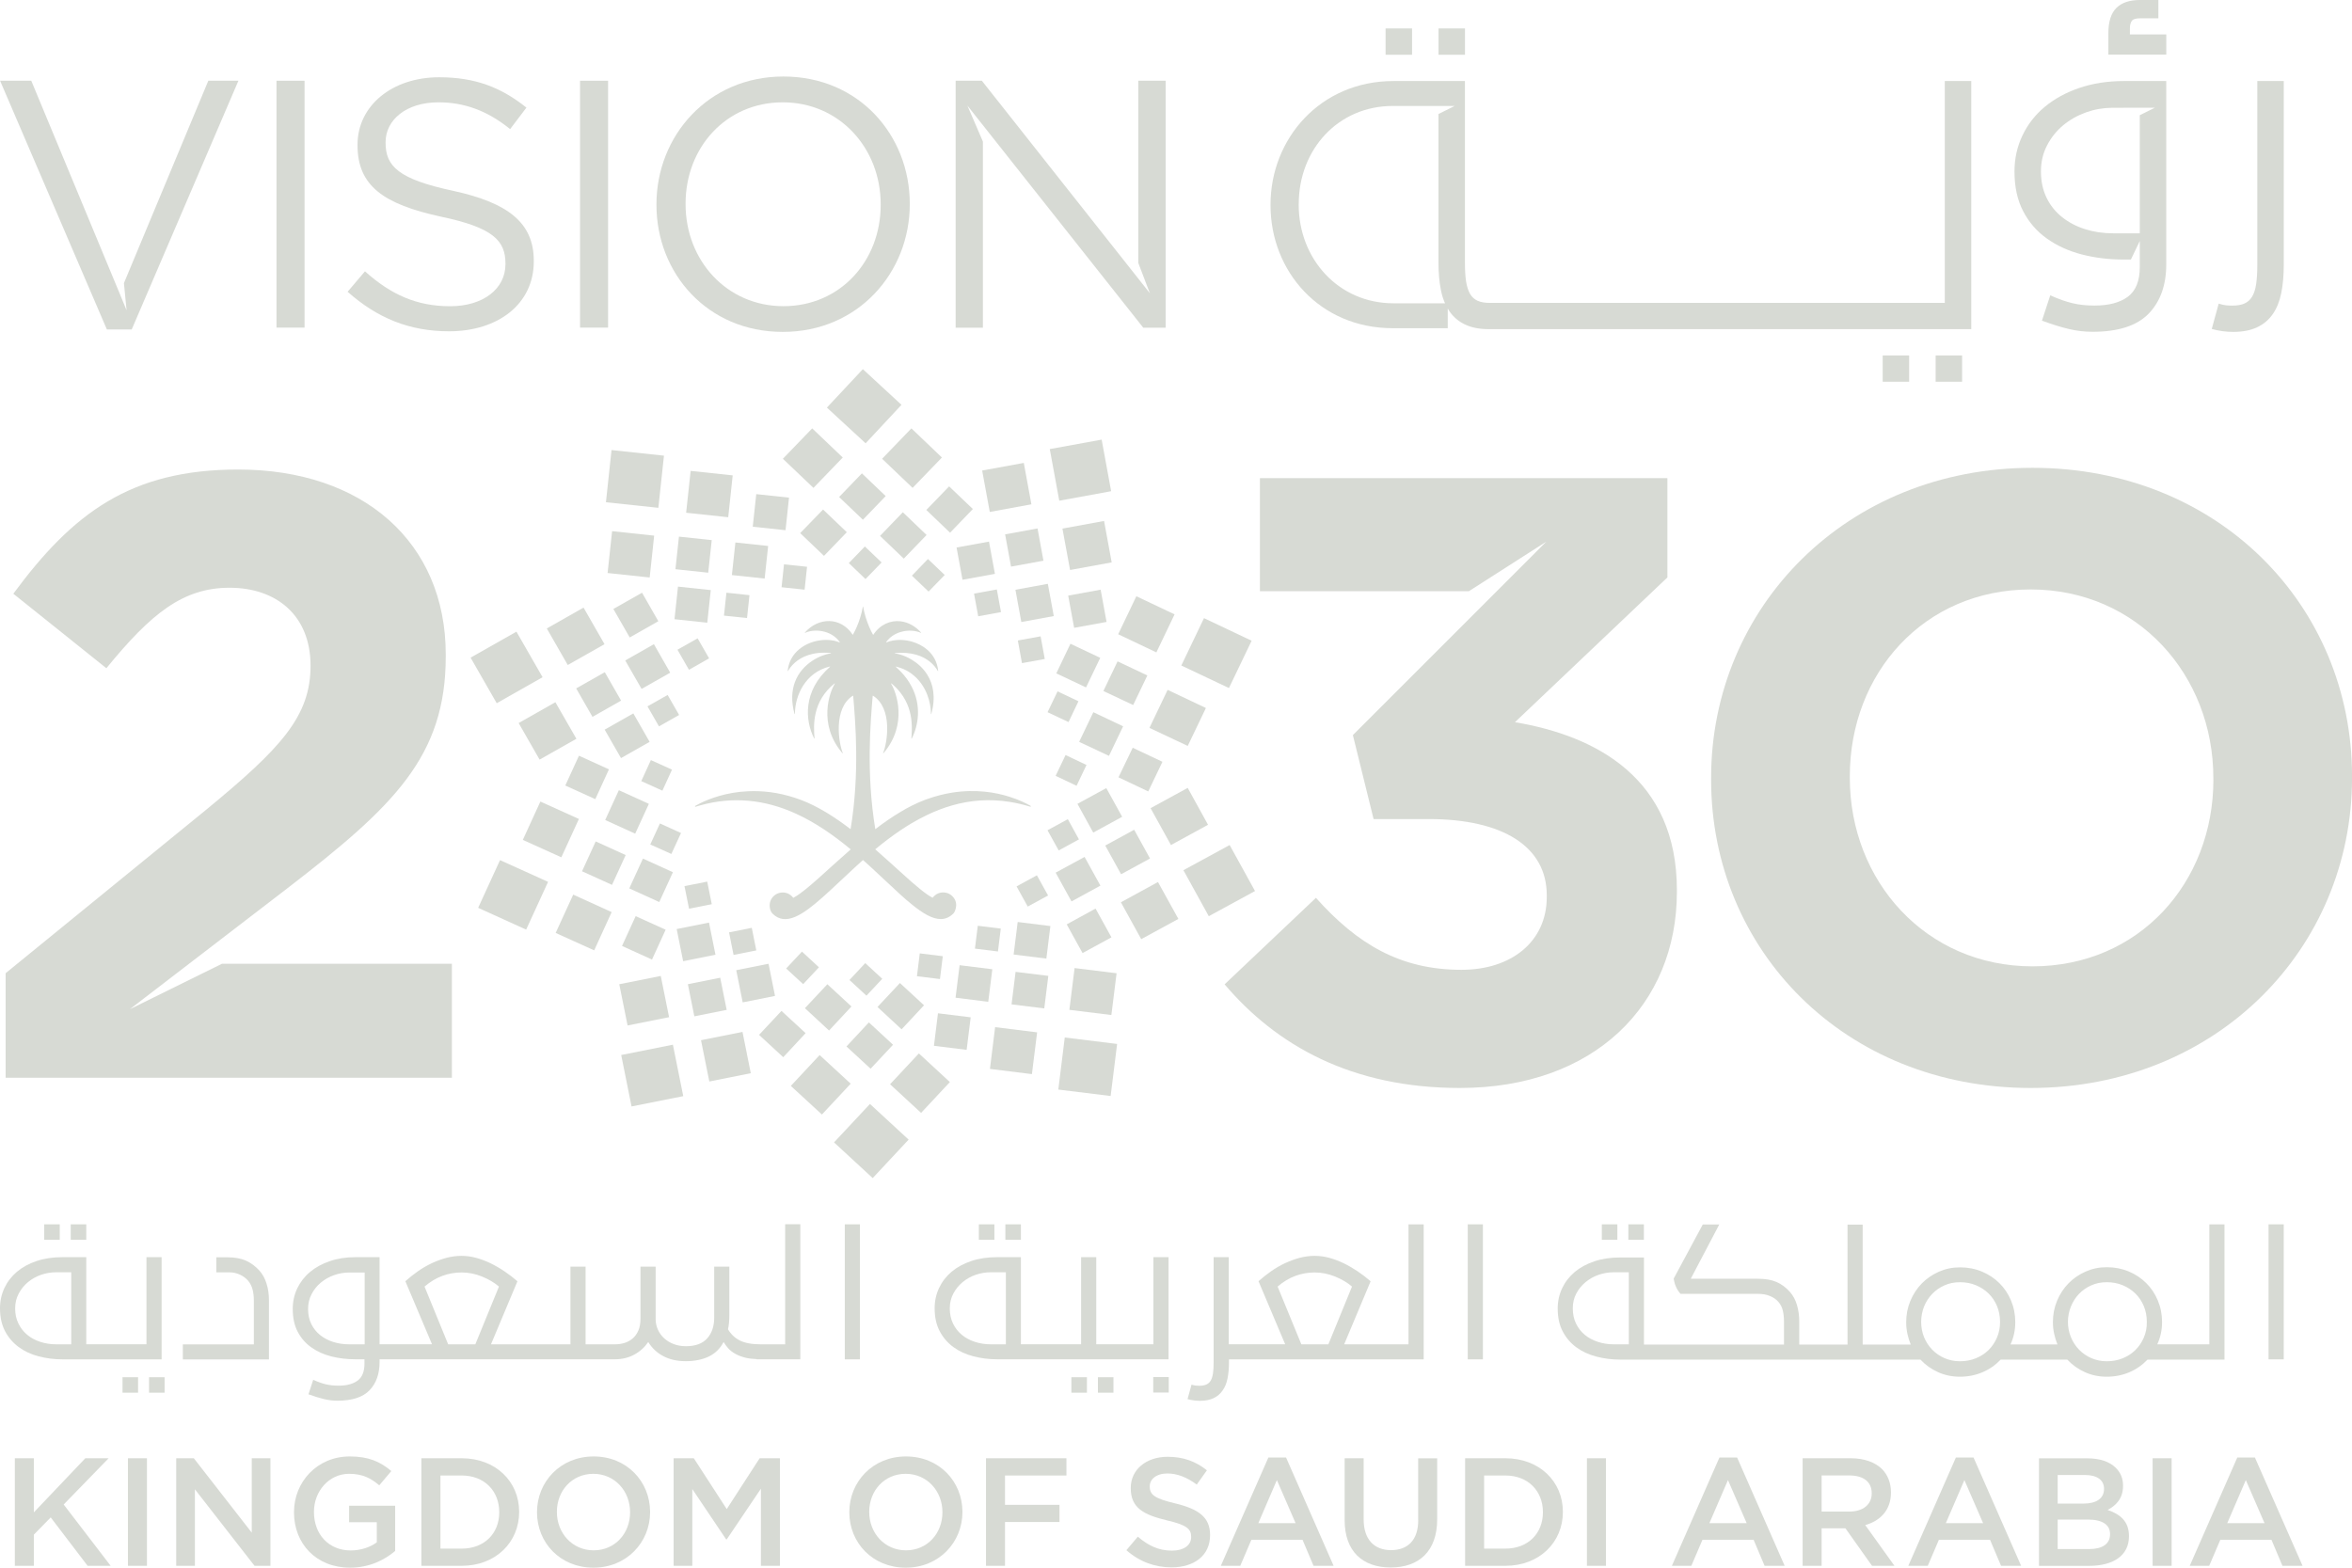 <svg width="84" height="56" viewBox="0 0 84 56" fill="none" xmlns="http://www.w3.org/2000/svg">
<g clip-path="url(#clip0_4529_12102)">
<path d="M50.43 1.016H49.485V1.956H50.43V1.016Z" fill="#D7DAD4"/>
<path d="M70.075 12.697H69.13V13.636H70.075V12.697Z" fill="#D7DAD4"/>
<path d="M80.613 11.69C80.845 11.58 81.032 11.423 81.175 11.213C81.317 11.007 81.416 10.755 81.475 10.463C81.533 10.168 81.563 9.838 81.563 9.472V2.895H80.618V9.472C80.618 9.737 80.604 9.962 80.577 10.146C80.55 10.33 80.502 10.479 80.435 10.593C80.367 10.706 80.277 10.789 80.164 10.84C80.049 10.892 79.903 10.917 79.722 10.917C79.636 10.917 79.56 10.912 79.499 10.906C79.436 10.899 79.35 10.879 79.239 10.847L78.991 11.751C79.251 11.823 79.508 11.856 79.758 11.856C80.094 11.856 80.381 11.8 80.613 11.69Z" fill="#D7DAD4"/>
<path d="M77.365 1.229H76.068V1.011C76.068 0.892 76.093 0.8 76.145 0.735C76.188 0.681 76.289 0.654 76.436 0.654H77.085V0H76.42C76.059 0 75.777 0.094 75.588 0.281C75.396 0.468 75.299 0.773 75.299 1.185V1.951H77.367V1.229H77.365Z" fill="#D7DAD4"/>
<path d="M68.184 12.697H67.239V13.636H68.184V12.697Z" fill="#D7DAD4"/>
<path d="M52.321 1.016H51.376V1.956H52.321V1.016Z" fill="#D7DAD4"/>
<path d="M73.108 8.525C73.466 8.779 73.882 8.968 74.353 9.09C74.824 9.211 75.325 9.272 75.853 9.272H76.103L76.421 8.609V9.541C76.421 10.034 76.279 10.386 75.997 10.598C75.713 10.809 75.316 10.915 74.804 10.915C74.513 10.915 74.251 10.888 74.019 10.831C73.787 10.777 73.521 10.683 73.223 10.55L72.927 11.454C73.288 11.587 73.611 11.688 73.891 11.753C74.17 11.82 74.452 11.852 74.734 11.852C75.654 11.852 76.324 11.634 76.742 11.2C77.159 10.764 77.366 10.18 77.366 9.445V2.895H75.855C75.273 2.895 74.741 2.978 74.26 3.142C73.78 3.306 73.37 3.531 73.027 3.817C72.684 4.102 72.418 4.444 72.231 4.839C72.041 5.235 71.946 5.664 71.946 6.125C71.946 6.68 72.05 7.157 72.26 7.552C72.465 7.945 72.749 8.271 73.108 8.525ZM73.108 5.197C73.252 4.916 73.446 4.675 73.685 4.475C73.924 4.275 74.2 4.122 74.506 4.012C74.804 3.906 75.113 3.853 75.433 3.85L76.96 3.848L76.421 4.115V8.334H75.465C75.111 8.334 74.779 8.285 74.468 8.186C74.157 8.089 73.884 7.945 73.647 7.757C73.41 7.568 73.225 7.339 73.092 7.064C72.959 6.79 72.891 6.478 72.891 6.125C72.891 5.788 72.961 5.478 73.108 5.197Z" fill="#D7DAD4"/>
<path d="M49.743 11.724H51.705V11.02C51.723 11.054 51.743 11.088 51.764 11.117C51.906 11.324 52.093 11.483 52.325 11.593C52.558 11.704 52.842 11.758 53.18 11.758H70.402V2.895H69.457V10.82H53.214C53.034 10.82 52.885 10.796 52.772 10.744C52.659 10.692 52.567 10.611 52.501 10.496C52.436 10.382 52.389 10.234 52.359 10.049C52.332 9.865 52.319 9.64 52.319 9.375V2.895H49.765C47.153 2.895 45.376 4.956 45.376 7.309V7.334C45.376 9.687 47.131 11.724 49.743 11.724ZM46.384 7.285C46.384 5.345 47.783 3.785 49.743 3.785H51.953L51.374 4.073V9.375C51.374 9.744 51.403 10.074 51.462 10.366C51.495 10.537 51.545 10.692 51.608 10.834H49.765C47.803 10.834 46.382 9.249 46.382 7.309V7.285H46.384Z" fill="#D7DAD4"/>
<path d="M40.653 9.391L41.066 10.474L35.066 2.884H34.13V11.706H35.104V5.057L34.549 3.771L40.831 11.706H41.63V2.884H40.653V9.391Z" fill="#D7DAD4"/>
<path d="M54.105 25.798L59.55 20.627V17.08H44.997V21.119H52.459L55.226 19.348L48.317 26.259L49.057 29.258H51.026C53.672 29.258 55.242 30.238 55.242 31.982V32.042C55.242 33.634 53.981 34.643 52.197 34.643C50.014 34.643 48.475 33.726 46.998 32.072L43.736 35.162C45.581 37.336 48.259 38.864 52.136 38.864C56.936 38.864 59.889 35.895 59.889 31.856V31.795C59.889 27.819 57.029 26.288 54.105 25.798Z" fill="#D7DAD4"/>
<path d="M27.981 2.733C25.284 2.733 23.445 4.862 23.445 7.296V7.321C23.445 9.753 25.256 11.856 27.956 11.856C30.656 11.856 32.492 9.728 32.492 7.296V7.271C32.49 4.837 30.679 2.733 27.981 2.733ZM31.453 7.321C31.453 9.323 30.009 10.937 27.981 10.937C25.953 10.937 24.485 9.299 24.485 7.296V7.271C24.485 5.268 25.931 3.655 27.956 3.655C29.982 3.655 31.453 5.293 31.453 7.296V7.321Z" fill="#D7DAD4"/>
<path d="M72.588 16.711C65.943 16.711 61.111 21.699 61.111 27.788V27.848C61.111 33.937 65.88 38.864 72.525 38.864C79.169 38.864 84.001 33.876 84.001 27.788V27.727C84.001 21.638 79.233 16.711 72.588 16.711ZM79.05 27.848C79.05 31.521 76.404 34.519 72.588 34.519C68.771 34.519 66.065 31.46 66.065 27.788V27.727C66.065 24.054 68.71 21.056 72.525 21.056C76.339 21.056 79.048 24.115 79.048 27.788V27.848H79.05Z" fill="#D7DAD4"/>
<path d="M21.717 2.884H20.716V11.703H21.717V2.884Z" fill="#D7DAD4"/>
<path d="M4.638 36.05L5.551 35.349L10.259 31.734C14.073 28.797 15.92 27.023 15.92 23.443V23.382C15.92 19.372 12.968 16.772 8.506 16.772C4.66 16.772 2.599 18.332 0.476 21.209L3.799 23.87C5.398 21.912 6.537 20.995 8.199 20.995C9.862 20.995 11.091 21.975 11.091 23.78C11.091 25.585 10.044 26.718 7.369 28.92L0.201 34.764V38.498H16.139V34.427H7.927L4.638 36.05Z" fill="#D7DAD4"/>
<path d="M4.704 11.769L8.515 2.884H7.44L4.426 10.114L4.521 11.085L4.273 10.483L1.663 4.199L1.117 2.884H0.003L3.817 11.769H4.704Z" fill="#D7DAD4"/>
<path d="M10.877 2.884H9.875V11.703H10.877V2.884Z" fill="#D7DAD4"/>
<path d="M16.177 6.815C14.226 6.399 13.771 5.934 13.771 5.102V5.077C13.771 4.284 14.506 3.655 15.659 3.655C16.57 3.655 17.395 3.945 18.219 4.612L18.801 3.844C17.901 3.124 16.976 2.76 15.683 2.76C13.998 2.76 12.769 3.781 12.769 5.167V5.192C12.769 6.642 13.707 7.296 15.746 7.739C17.61 8.13 18.052 8.595 18.052 9.415V9.44C18.052 10.31 17.267 10.939 16.076 10.939C14.885 10.939 13.96 10.524 13.035 9.692L12.415 10.422C13.48 11.369 14.632 11.834 16.038 11.834C17.799 11.834 19.064 10.852 19.064 9.339V9.314C19.064 7.963 18.153 7.244 16.177 6.815Z" fill="#D7DAD4"/>
<path d="M29.007 15.302L30.098 16.343L29.052 17.428L27.96 16.388L29.007 15.302Z" fill="#D7DAD4"/>
<path d="M31.504 16.388L32.593 17.428L33.64 16.343L32.55 15.302L31.504 16.388Z" fill="#D7DAD4"/>
<path d="M29.968 17.754L30.818 18.566L31.632 17.721L30.782 16.909L29.968 17.754Z" fill="#D7DAD4"/>
<path d="M33.083 18.217L33.931 19.029L34.745 18.183L33.897 17.374L33.083 18.217Z" fill="#D7DAD4"/>
<path d="M28.578 19.044L29.428 19.856L30.243 19.011L29.395 18.201L28.578 19.044Z" fill="#D7DAD4"/>
<path d="M31.43 19.143L32.278 19.955L33.092 19.11L32.244 18.298L31.43 19.143Z" fill="#D7DAD4"/>
<path d="M30.315 20.114L30.911 20.685L31.486 20.092L30.888 19.521L30.315 20.114Z" fill="#D7DAD4"/>
<path d="M32.568 20.564L33.164 21.132L33.739 20.539L33.141 19.968L32.568 20.564Z" fill="#D7DAD4"/>
<path d="M39.345 15.704L37.492 16.042L37.831 17.886L39.684 17.547L39.345 15.704Z" fill="#D7DAD4"/>
<path d="M36.564 16.536L35.077 16.808L35.349 18.287L36.836 18.015L36.564 16.536Z" fill="#D7DAD4"/>
<path d="M39.431 18.61L37.944 18.882L38.217 20.361L39.703 20.089L39.431 18.61Z" fill="#D7DAD4"/>
<path d="M37.055 18.877L35.897 19.088L36.108 20.24L37.266 20.029L37.055 18.877Z" fill="#D7DAD4"/>
<path d="M39.309 21.064L38.15 21.276L38.362 22.427L39.52 22.216L39.309 21.064Z" fill="#D7DAD4"/>
<path d="M35.321 19.347L34.163 19.558L34.375 20.71L35.533 20.499L35.321 19.347Z" fill="#D7DAD4"/>
<path d="M37.423 20.855L36.265 21.067L36.476 22.219L37.635 22.007L37.423 20.855Z" fill="#D7DAD4"/>
<path d="M35.601 21.056L34.787 21.205L34.936 22.014L35.75 21.865L35.601 21.056Z" fill="#D7DAD4"/>
<path d="M37.165 22.731L36.351 22.879L36.499 23.688L37.313 23.54L37.165 22.731Z" fill="#D7DAD4"/>
<path d="M43 22.081L42.19 23.773L43.891 24.578L44.701 22.888L43 22.081Z" fill="#D7DAD4"/>
<path d="M40.584 21.299L39.935 22.656L41.299 23.304L41.949 21.946L40.584 21.299Z" fill="#D7DAD4"/>
<path d="M41.701 24.643L41.052 26.001L42.419 26.646L43.068 25.291L41.701 24.643Z" fill="#D7DAD4"/>
<path d="M39.913 23.625L39.407 24.684L40.47 25.185L40.977 24.128L39.913 23.625Z" fill="#D7DAD4"/>
<path d="M40.454 26.711L39.946 27.767L41.009 28.271L41.516 27.212L40.454 26.711Z" fill="#D7DAD4"/>
<path d="M38.23 22.996L37.725 24.054L38.787 24.555L39.294 23.499L38.23 22.996Z" fill="#D7DAD4"/>
<path d="M39.048 25.441L38.541 26.5L39.606 27.001L40.111 25.945L39.048 25.441Z" fill="#D7DAD4"/>
<path d="M37.77 24.697L37.413 25.441L38.162 25.794L38.516 25.05L37.77 24.697Z" fill="#D7DAD4"/>
<path d="M38.056 26.971L37.701 27.714L38.449 28.069L38.803 27.326L38.056 26.971Z" fill="#D7DAD4"/>
<path d="M43.916 30.186L42.265 31.085L43.171 32.728L44.822 31.829L43.916 30.186Z" fill="#D7DAD4"/>
<path d="M42.418 28.145L41.092 28.869L41.82 30.186L43.144 29.462L42.418 28.145Z" fill="#D7DAD4"/>
<path d="M41.356 31.507L40.032 32.231L40.758 33.548L42.085 32.825L41.356 31.507Z" fill="#D7DAD4"/>
<path d="M40.506 29.64L39.473 30.204L40.039 31.229L41.072 30.667L40.506 29.64Z" fill="#D7DAD4"/>
<path d="M39.127 32.456L38.097 33.02L38.663 34.045L39.694 33.483L39.127 32.456Z" fill="#D7DAD4"/>
<path d="M39.511 28.152L38.48 28.714L39.044 29.741L40.077 29.177L39.511 28.152Z" fill="#D7DAD4"/>
<path d="M38.735 30.611L37.702 31.172L38.268 32.2L39.301 31.636L38.735 30.611Z" fill="#D7DAD4"/>
<path d="M38.137 29.262L37.411 29.658L37.81 30.379L38.534 29.984L38.137 29.262Z" fill="#D7DAD4"/>
<path d="M37.032 31.267L36.306 31.663L36.705 32.384L37.431 31.988L37.032 31.267Z" fill="#D7DAD4"/>
<path d="M38.027 37.061L37.797 38.921L39.666 39.151L39.897 37.291L38.027 37.061Z" fill="#D7DAD4"/>
<path d="M38.378 34.581L38.192 36.073L39.692 36.258L39.878 34.766L38.378 34.581Z" fill="#D7DAD4"/>
<path d="M35.54 36.691L35.355 38.183L36.854 38.369L37.04 36.877L35.54 36.691Z" fill="#D7DAD4"/>
<path d="M36.271 34.716L36.127 35.878L37.295 36.022L37.44 34.86L36.271 34.716Z" fill="#D7DAD4"/>
<path d="M33.499 36.196L33.355 37.358L34.523 37.502L34.667 36.34L33.499 36.196Z" fill="#D7DAD4"/>
<path d="M36.346 32.935L36.201 34.097L37.37 34.242L37.514 33.08L36.346 32.935Z" fill="#D7DAD4"/>
<path d="M34.272 34.478L34.127 35.64L35.295 35.785L35.44 34.623L34.272 34.478Z" fill="#D7DAD4"/>
<path d="M34.921 33.07L34.819 33.886L35.641 33.988L35.742 33.171L34.921 33.07Z" fill="#D7DAD4"/>
<path d="M32.849 34.056L32.748 34.872L33.57 34.973L33.671 34.157L32.849 34.056Z" fill="#D7DAD4"/>
<path d="M32.451 40.709L31.07 39.435L29.787 40.808L31.168 42.083L32.451 40.709Z" fill="#D7DAD4"/>
<path d="M32.196 14.461L30.816 13.187L29.532 14.56L30.915 15.835L32.196 14.461Z" fill="#D7DAD4"/>
<path d="M33.924 38.653L32.817 37.63L31.788 38.731L32.896 39.754L33.924 38.653Z" fill="#D7DAD4"/>
<path d="M30.382 38.711L29.273 37.688L28.244 38.79L29.354 39.812L30.382 38.711Z" fill="#D7DAD4"/>
<path d="M31.894 37.32L31.032 36.522L30.231 37.381L31.093 38.176L31.894 37.32Z" fill="#D7DAD4"/>
<path d="M28.772 36.906L27.91 36.111L27.109 36.967L27.973 37.765L28.772 36.906Z" fill="#D7DAD4"/>
<path d="M33.001 35.91L32.14 35.115L31.339 35.971L32.2 36.769L33.001 35.91Z" fill="#D7DAD4"/>
<path d="M30.409 35.953L29.548 35.158L28.747 36.014L29.609 36.812L30.409 35.953Z" fill="#D7DAD4"/>
<path d="M31.509 34.964L30.902 34.403L30.338 35.007L30.945 35.567L31.509 34.964Z" fill="#D7DAD4"/>
<path d="M29.248 34.553L28.641 33.993L28.077 34.596L28.684 35.155L29.248 34.553Z" fill="#D7DAD4"/>
<path d="M24.032 37.318L22.186 37.686L22.555 39.524L24.402 39.156L24.032 37.318Z" fill="#D7DAD4"/>
<path d="M26.518 36.862L25.036 37.158L25.333 38.633L26.814 38.337L26.518 36.862Z" fill="#D7DAD4"/>
<path d="M23.599 34.862L22.117 35.158L22.414 36.632L23.896 36.336L23.599 34.862Z" fill="#D7DAD4"/>
<path d="M25.722 34.926L24.567 35.157L24.798 36.305L25.953 36.074L25.722 34.926Z" fill="#D7DAD4"/>
<path d="M27.448 34.427L26.294 34.657L26.525 35.806L27.679 35.575L27.448 34.427Z" fill="#D7DAD4"/>
<path d="M25.322 32.957L24.167 33.187L24.398 34.336L25.552 34.105L25.322 32.957Z" fill="#D7DAD4"/>
<path d="M26.849 33.143L26.037 33.305L26.199 34.112L27.011 33.95L26.849 33.143Z" fill="#D7DAD4"/>
<path d="M25.258 31.492L24.446 31.654L24.609 32.461L25.42 32.299L25.258 31.492Z" fill="#D7DAD4"/>
<path d="M18.791 33.207L19.574 31.501L17.858 30.725L17.077 32.429L18.791 33.207Z" fill="#D7DAD4"/>
<path d="M21.221 33.948L21.845 32.582L20.472 31.957L19.845 33.326L21.221 33.948Z" fill="#D7DAD4"/>
<path d="M20.048 30.624L20.675 29.255L19.299 28.633L18.672 30.002L20.048 30.624Z" fill="#D7DAD4"/>
<path d="M21.275 30.057L20.787 31.123L21.858 31.609L22.346 30.544L21.275 30.057Z" fill="#D7DAD4"/>
<path d="M23.286 34.277L23.773 33.211L22.702 32.726L22.215 33.791L23.286 34.277Z" fill="#D7DAD4"/>
<path d="M20.677 26.995L20.189 28.06L21.261 28.547L21.748 27.482L20.677 26.995Z" fill="#D7DAD4"/>
<path d="M22.962 30.67L22.474 31.735L23.545 32.222L24.033 31.157L22.962 30.67Z" fill="#D7DAD4"/>
<path d="M22.102 28.227L21.614 29.292L22.685 29.78L23.174 28.715L22.102 28.227Z" fill="#D7DAD4"/>
<path d="M23.977 30.505L24.322 29.757L23.569 29.415L23.224 30.166L23.977 30.505Z" fill="#D7DAD4"/>
<path d="M23.657 28.244L24 27.493L23.246 27.151L22.903 27.902L23.657 28.244Z" fill="#D7DAD4"/>
<path d="M17.74 25.12L19.378 24.191L18.444 22.564L16.807 23.492L17.74 25.12Z" fill="#D7DAD4"/>
<path d="M19.271 27.134L20.586 26.39L19.835 25.084L18.523 25.828L19.271 27.134Z" fill="#D7DAD4"/>
<path d="M20.277 23.755L21.59 23.011L20.841 21.705L19.528 22.449L20.277 23.755Z" fill="#D7DAD4"/>
<path d="M21.16 25.607L22.182 25.027L21.6 24.012L20.578 24.591L21.16 25.607Z" fill="#D7DAD4"/>
<path d="M22.49 22.771L23.512 22.191L22.93 21.173L21.906 21.753L22.49 22.771Z" fill="#D7DAD4"/>
<path d="M22.179 27.08L23.201 26.5L22.619 25.484L21.595 26.064L22.179 27.08Z" fill="#D7DAD4"/>
<path d="M22.914 24.609L23.936 24.029L23.354 23.011L22.33 23.593L22.914 24.609Z" fill="#D7DAD4"/>
<path d="M23.535 25.947L24.254 25.54L23.844 24.825L23.124 25.232L23.535 25.947Z" fill="#D7DAD4"/>
<path d="M24.606 23.926L25.325 23.517L24.915 22.802L24.195 23.209L24.606 23.926Z" fill="#D7DAD4"/>
<path d="M21.84 16.077L21.641 17.941L23.513 18.14L23.713 16.277L21.84 16.077Z" fill="#D7DAD4"/>
<path d="M21.861 18.974L21.7 20.469L23.203 20.629L23.363 19.134L21.861 18.974Z" fill="#D7DAD4"/>
<path d="M24.666 16.821L24.505 18.316L26.008 18.476L26.168 16.981L24.666 16.821Z" fill="#D7DAD4"/>
<path d="M24.248 19.169L24.123 20.333L25.294 20.458L25.419 19.294L24.248 19.169Z" fill="#D7DAD4"/>
<path d="M27.009 17.651L26.884 18.815L28.055 18.94L28.179 17.776L27.009 17.651Z" fill="#D7DAD4"/>
<path d="M24.214 20.955L24.089 22.119L25.26 22.244L25.385 21.079L24.214 20.955Z" fill="#D7DAD4"/>
<path d="M26.264 19.378L26.139 20.542L27.309 20.667L27.434 19.503L26.264 19.378Z" fill="#D7DAD4"/>
<path d="M25.944 21.172L25.856 21.991L26.68 22.078L26.767 21.26L25.944 21.172Z" fill="#D7DAD4"/>
<path d="M28 20.159L27.913 20.977L28.736 21.064L28.823 20.246L28 20.159Z" fill="#D7DAD4"/>
<path d="M36.807 28.786C36.667 28.707 36.412 28.574 36.06 28.464C35.553 28.302 34.845 28.181 34.005 28.314C33.724 28.358 33.426 28.433 33.117 28.543C33.087 28.554 33.058 28.563 33.029 28.574C32.871 28.633 32.715 28.705 32.557 28.783C32.422 28.851 32.289 28.925 32.156 29.006C31.851 29.188 31.551 29.395 31.261 29.619C30.929 27.621 31.091 25.767 31.168 24.857C31.168 24.852 31.175 24.85 31.179 24.852C31.89 25.297 31.691 26.54 31.54 26.898C31.538 26.904 31.547 26.909 31.554 26.904C32.438 25.864 32.007 24.713 31.824 24.423C31.82 24.416 31.829 24.409 31.836 24.414C31.964 24.517 32.068 24.627 32.156 24.74C32.429 25.088 32.53 25.464 32.557 25.796C32.571 25.971 32.566 26.133 32.557 26.273C32.555 26.311 32.553 26.345 32.548 26.378C32.548 26.383 32.553 26.385 32.557 26.383C32.56 26.383 32.562 26.383 32.562 26.383C32.801 25.915 32.916 25.21 32.557 24.524C32.46 24.337 32.33 24.153 32.156 23.976C32.106 23.924 32.052 23.875 31.996 23.823C31.991 23.818 31.996 23.809 32.003 23.811C32.057 23.825 32.106 23.841 32.156 23.857C32.307 23.908 32.44 23.98 32.557 24.068C32.826 24.266 33.008 24.535 33.117 24.819C33.207 25.052 33.248 25.293 33.248 25.506C33.248 25.515 33.259 25.515 33.261 25.506C33.428 24.897 33.327 24.436 33.117 24.102C32.968 23.861 32.763 23.686 32.557 23.562C32.418 23.479 32.278 23.42 32.156 23.384C32.084 23.362 32.021 23.349 31.964 23.342C31.955 23.342 31.957 23.328 31.966 23.328C32.032 23.322 32.095 23.319 32.156 23.317C32.305 23.317 32.438 23.328 32.557 23.349C32.794 23.393 32.979 23.474 33.117 23.569C33.342 23.719 33.455 23.897 33.493 23.969C33.496 23.976 33.507 23.969 33.507 23.964C33.475 23.643 33.327 23.391 33.119 23.211C32.959 23.072 32.763 22.975 32.56 22.917C32.427 22.881 32.291 22.861 32.158 22.858C31.978 22.858 31.804 22.886 31.657 22.948C31.651 22.948 31.646 22.944 31.648 22.937C31.779 22.751 31.964 22.638 32.158 22.578C32.294 22.537 32.431 22.521 32.56 22.53C32.684 22.537 32.797 22.564 32.889 22.607C32.896 22.607 32.9 22.602 32.896 22.596C32.794 22.481 32.679 22.391 32.56 22.324C32.431 22.252 32.296 22.209 32.158 22.193C31.799 22.153 31.434 22.306 31.191 22.672C31.188 22.677 31.181 22.677 31.179 22.672C31.132 22.589 31.087 22.497 31.046 22.4C30.949 22.175 30.87 21.924 30.827 21.672C30.825 21.663 30.816 21.663 30.816 21.672C30.773 21.924 30.692 22.177 30.595 22.402C30.552 22.499 30.509 22.589 30.462 22.67C30.46 22.674 30.453 22.674 30.451 22.67C30.027 22.029 29.23 22.043 28.745 22.596C28.741 22.6 28.745 22.609 28.752 22.607C29.075 22.454 29.686 22.499 29.993 22.937C29.997 22.944 29.991 22.951 29.984 22.948C29.512 22.751 28.782 22.879 28.391 23.342C28.252 23.506 28.157 23.715 28.132 23.964C28.132 23.971 28.141 23.976 28.145 23.969C28.175 23.913 28.252 23.791 28.391 23.668C28.619 23.468 29.016 23.265 29.672 23.326C29.682 23.326 29.682 23.34 29.675 23.34C29.339 23.38 28.646 23.679 28.391 24.362C28.279 24.663 28.249 25.041 28.376 25.504C28.378 25.511 28.389 25.511 28.389 25.504C28.389 25.493 28.389 25.484 28.391 25.473C28.398 24.852 28.755 24.021 29.636 23.809C29.643 23.809 29.648 23.816 29.643 23.82C28.657 24.684 28.755 25.749 29.077 26.378C29.082 26.385 29.091 26.383 29.091 26.378C29.048 25.902 29.014 25.055 29.803 24.414C29.81 24.409 29.819 24.414 29.815 24.423C29.632 24.715 29.201 25.864 30.085 26.904C30.09 26.911 30.101 26.904 30.099 26.898C29.95 26.542 29.752 25.297 30.46 24.852C30.464 24.852 30.471 24.852 30.471 24.857C30.548 25.767 30.71 27.621 30.378 29.619C29.808 29.183 29.206 28.801 28.61 28.576C28.536 28.55 28.463 28.525 28.394 28.5C27.778 28.298 27.214 28.242 26.722 28.264C25.933 28.298 25.328 28.534 24.997 28.698C24.929 28.732 24.873 28.763 24.83 28.788C24.812 28.799 24.825 28.824 24.843 28.817C24.895 28.801 24.945 28.786 24.997 28.772C25.604 28.601 26.179 28.556 26.722 28.604C27.316 28.655 27.873 28.817 28.394 29.051C29.124 29.379 29.785 29.846 30.383 30.341C29.54 31.074 28.827 31.786 28.394 32.036C28.371 32.047 28.351 32.06 28.331 32.072C28.227 31.93 28.046 31.849 27.85 31.892C27.679 31.93 27.539 32.067 27.5 32.236C27.467 32.386 27.505 32.55 27.591 32.636C27.821 32.865 28.087 32.881 28.394 32.753C28.978 32.508 29.704 31.739 30.595 30.925C30.669 30.858 30.744 30.788 30.821 30.721C30.897 30.788 30.972 30.856 31.046 30.923C31.45 31.292 31.82 31.651 32.158 31.957C32.298 32.083 32.431 32.2 32.56 32.303C32.758 32.465 32.945 32.598 33.119 32.69C33.46 32.87 33.755 32.892 34.008 32.669C34.021 32.658 34.035 32.647 34.048 32.633C34.107 32.575 34.175 32.384 34.139 32.233C34.118 32.146 34.071 32.067 34.005 32.006C33.947 31.95 33.87 31.907 33.789 31.89C33.593 31.847 33.412 31.928 33.309 32.069C33.25 32.04 33.187 32 33.117 31.953C32.957 31.842 32.769 31.687 32.557 31.503C32.431 31.393 32.298 31.271 32.156 31.143C31.881 30.894 31.578 30.62 31.258 30.339C31.542 30.103 31.842 29.873 32.156 29.662C32.287 29.575 32.42 29.489 32.557 29.408C32.74 29.3 32.925 29.201 33.117 29.109C33.403 28.972 33.699 28.858 34.005 28.77C34.642 28.588 35.325 28.527 36.06 28.644C36.299 28.682 36.543 28.738 36.793 28.815C36.811 28.826 36.825 28.801 36.807 28.79" fill="#D7DAD4"/>
<path d="M4.931 49.196H4.376V49.749H4.931V49.196Z" fill="#D7DAD4"/>
<path d="M41.734 48.558V44.908H41.193V48.019H39.152V44.908H38.611V48.019H36.461V44.908H35.611C35.272 44.908 34.966 44.953 34.69 45.045C34.415 45.137 34.181 45.265 33.987 45.427C33.793 45.591 33.644 45.785 33.538 46.009C33.432 46.234 33.38 46.475 33.38 46.735C33.38 47.054 33.441 47.326 33.563 47.556C33.684 47.785 33.847 47.971 34.05 48.12C34.253 48.268 34.49 48.378 34.76 48.448C35.031 48.52 35.315 48.556 35.613 48.556H41.734V48.558ZM34.817 47.933C34.639 47.875 34.483 47.792 34.35 47.681C34.217 47.571 34.113 47.437 34.036 47.279C33.96 47.12 33.921 46.94 33.921 46.737C33.921 46.535 33.964 46.369 34.047 46.209C34.131 46.05 34.242 45.915 34.379 45.8C34.517 45.686 34.672 45.598 34.848 45.537C35.024 45.477 35.205 45.447 35.39 45.447H35.924V48.021H35.39C35.187 48.021 34.995 47.992 34.817 47.933Z" fill="#D7DAD4"/>
<path d="M30.712 43.735H30.171V48.558H30.712V43.735Z" fill="#D7DAD4"/>
<path d="M36.461 43.735H35.906V44.288H36.461V43.735Z" fill="#D7DAD4"/>
<path d="M41.741 49.19H41.187V49.743H41.741V49.19Z" fill="#D7DAD4"/>
<path d="M5.878 49.196H5.323V49.749H5.878V49.196Z" fill="#D7DAD4"/>
<path d="M28.055 48.021H27.171C26.855 48.021 26.607 47.976 26.427 47.886C26.246 47.796 26.104 47.661 26 47.484C26.032 47.344 26.048 47.176 26.048 46.98V45.245H25.507V47.066C25.507 47.376 25.423 47.623 25.256 47.81C25.089 47.996 24.837 48.088 24.498 48.088C24.34 48.088 24.196 48.064 24.065 48.014C23.934 47.965 23.822 47.897 23.727 47.812C23.632 47.727 23.558 47.628 23.504 47.513C23.45 47.398 23.42 47.277 23.416 47.147V45.245H22.874V47.106C22.874 47.273 22.849 47.412 22.8 47.526C22.75 47.641 22.683 47.736 22.597 47.81C22.511 47.884 22.414 47.938 22.306 47.971C22.198 48.005 22.083 48.021 21.961 48.021H20.914V45.245H20.373V48.021H17.535L18.48 45.769C18.336 45.643 18.183 45.526 18.02 45.416C17.858 45.306 17.691 45.209 17.52 45.126C17.348 45.043 17.174 44.978 16.998 44.93C16.823 44.883 16.649 44.861 16.477 44.861C16.306 44.861 16.126 44.886 15.95 44.93C15.774 44.978 15.6 45.041 15.426 45.121C15.253 45.202 15.086 45.299 14.926 45.411C14.765 45.524 14.617 45.641 14.477 45.767L15.429 48.019H13.556V44.908H12.693C12.359 44.908 12.054 44.955 11.779 45.05C11.504 45.144 11.269 45.272 11.073 45.436C10.877 45.6 10.726 45.796 10.617 46.02C10.509 46.248 10.455 46.492 10.455 46.758C10.455 47.077 10.514 47.349 10.633 47.574C10.753 47.801 10.915 47.987 11.12 48.131C11.326 48.277 11.563 48.385 11.833 48.453C12.104 48.522 12.39 48.556 12.693 48.556H13.017V48.711C13.017 48.994 12.936 49.194 12.774 49.316C12.611 49.437 12.384 49.498 12.09 49.498C11.924 49.498 11.775 49.482 11.642 49.45C11.508 49.419 11.357 49.365 11.186 49.289L11.017 49.806C11.224 49.882 11.407 49.938 11.567 49.976C11.727 50.015 11.887 50.035 12.05 50.035C12.578 50.035 12.959 49.911 13.198 49.662C13.437 49.412 13.556 49.077 13.556 48.657V48.556H21.956C22.218 48.556 22.45 48.5 22.655 48.387C22.861 48.275 23.025 48.124 23.152 47.938C23.283 48.154 23.461 48.322 23.686 48.441C23.912 48.563 24.18 48.623 24.491 48.623C24.803 48.623 25.091 48.567 25.319 48.455C25.547 48.342 25.721 48.172 25.843 47.938C25.888 48.014 25.942 48.088 26.007 48.163C26.073 48.237 26.156 48.302 26.26 48.36C26.364 48.419 26.49 48.466 26.634 48.502C26.745 48.529 26.878 48.542 27.022 48.549V48.556H28.583V43.732H28.042V48.021H28.055ZM13.024 48.021H12.476C12.273 48.021 12.084 47.994 11.905 47.938C11.727 47.882 11.572 47.801 11.436 47.693C11.301 47.585 11.195 47.452 11.118 47.297C11.041 47.14 11.003 46.96 11.003 46.76C11.003 46.56 11.044 46.391 11.127 46.23C11.211 46.068 11.321 45.931 11.459 45.816C11.596 45.701 11.752 45.614 11.928 45.551C12.104 45.488 12.287 45.456 12.476 45.456H13.024V48.021ZM16.006 48.021L15.162 45.958C15.37 45.782 15.582 45.654 15.801 45.575C16.02 45.495 16.247 45.454 16.486 45.454C16.726 45.454 16.971 45.501 17.21 45.598C17.45 45.695 17.653 45.814 17.82 45.958L16.976 48.021H16.006Z" fill="#D7DAD4"/>
<path d="M3.081 43.735H2.526V44.288H3.081V43.735Z" fill="#D7DAD4"/>
<path d="M57.763 43.735H57.208V44.288H57.763V43.735Z" fill="#D7DAD4"/>
<path d="M52.961 43.735H52.42V48.558H52.961V43.735Z" fill="#D7DAD4"/>
<path d="M35.514 43.735H34.959V44.288H35.514V43.735Z" fill="#D7DAD4"/>
<path d="M9.605 46.443C9.605 46.232 9.578 46.036 9.519 45.852C9.463 45.668 9.377 45.513 9.26 45.382C9.115 45.225 8.955 45.108 8.777 45.029C8.599 44.951 8.382 44.913 8.125 44.913H7.726V45.45H8.199C8.33 45.45 8.454 45.479 8.572 45.533C8.689 45.589 8.786 45.661 8.863 45.751C8.939 45.845 8.991 45.949 9.02 46.061C9.05 46.173 9.066 46.308 9.066 46.463V48.023H6.53V48.56H9.605V46.443Z" fill="#D7DAD4"/>
<path d="M81.562 43.735H81.02V48.558H81.562V43.735Z" fill="#D7DAD4"/>
<path d="M58.71 43.735H58.155V44.288H58.71V43.735Z" fill="#D7DAD4"/>
<path d="M79.446 43.735H78.905V48.021H77.046C77.159 47.774 77.216 47.511 77.216 47.227C77.216 46.944 77.164 46.69 77.064 46.452C76.963 46.212 76.825 46.005 76.649 45.832C76.473 45.656 76.266 45.519 76.025 45.418C75.783 45.317 75.524 45.267 75.244 45.267C74.964 45.267 74.721 45.319 74.486 45.423C74.252 45.526 74.049 45.665 73.875 45.843C73.701 46.02 73.566 46.227 73.467 46.465C73.367 46.704 73.318 46.958 73.318 47.232C73.318 47.376 73.334 47.513 73.363 47.645C73.392 47.778 73.431 47.904 73.48 48.025H71.804C71.917 47.778 71.974 47.515 71.974 47.232C71.974 46.949 71.922 46.695 71.822 46.456C71.721 46.216 71.583 46.009 71.407 45.836C71.231 45.661 71.024 45.524 70.783 45.423C70.541 45.322 70.282 45.272 70.002 45.272C69.722 45.272 69.481 45.324 69.246 45.427C69.012 45.531 68.809 45.67 68.635 45.847C68.462 46.025 68.326 46.232 68.227 46.47C68.128 46.708 68.078 46.962 68.078 47.236C68.078 47.38 68.094 47.517 68.123 47.65C68.153 47.783 68.191 47.908 68.24 48.03H66.524V43.744H65.983V48.03H64.259V47.207C64.259 47 64.232 46.805 64.178 46.618C64.124 46.432 64.038 46.275 63.921 46.144C63.781 45.987 63.623 45.87 63.447 45.794C63.272 45.717 63.048 45.679 62.778 45.679H60.384L61.402 43.741H60.813L59.775 45.672C59.793 45.789 59.82 45.89 59.861 45.975C59.899 46.061 59.951 46.142 60.019 46.218H62.775C62.947 46.218 63.093 46.243 63.217 46.297C63.341 46.349 63.441 46.418 63.517 46.508C63.594 46.598 63.646 46.702 63.673 46.818C63.7 46.935 63.714 47.066 63.714 47.207V48.03H58.713V44.919H57.86C57.522 44.919 57.215 44.964 56.942 45.056C56.667 45.148 56.433 45.276 56.239 45.438C56.045 45.602 55.896 45.796 55.79 46.02C55.684 46.245 55.632 46.486 55.632 46.746C55.632 47.066 55.693 47.338 55.815 47.567C55.936 47.796 56.099 47.983 56.302 48.131C56.505 48.279 56.742 48.389 57.012 48.459C57.283 48.531 57.567 48.567 57.863 48.567H68.588C68.764 48.756 68.971 48.904 69.213 49.014C69.454 49.124 69.716 49.178 70 49.178C70.284 49.178 70.557 49.124 70.807 49.017C71.058 48.909 71.272 48.758 71.453 48.567H73.832C74.008 48.756 74.216 48.904 74.457 49.014C74.698 49.124 74.96 49.178 75.244 49.178C75.528 49.178 75.801 49.124 76.052 49.017C76.302 48.909 76.516 48.758 76.697 48.567H79.446V43.735ZM58.172 48.021H57.637C57.434 48.021 57.245 47.992 57.066 47.933C56.888 47.875 56.733 47.792 56.599 47.681C56.466 47.571 56.363 47.437 56.286 47.279C56.209 47.12 56.171 46.94 56.171 46.737C56.171 46.535 56.212 46.369 56.295 46.209C56.378 46.05 56.489 45.915 56.627 45.8C56.764 45.686 56.92 45.598 57.096 45.537C57.272 45.477 57.452 45.447 57.637 45.447H58.172V48.021ZM71.319 47.783C71.245 47.956 71.143 48.104 71.015 48.23C70.886 48.356 70.735 48.452 70.561 48.522C70.388 48.592 70.201 48.626 69.998 48.626C69.795 48.626 69.616 48.587 69.447 48.515C69.278 48.441 69.132 48.34 69.007 48.212C68.883 48.084 68.786 47.935 68.716 47.765C68.647 47.594 68.613 47.412 68.613 47.221C68.613 47.03 68.649 46.845 68.716 46.672C68.786 46.499 68.883 46.351 69.005 46.223C69.127 46.095 69.271 45.993 69.441 45.917C69.61 45.841 69.795 45.802 69.998 45.802C70.201 45.802 70.395 45.838 70.568 45.91C70.742 45.982 70.893 46.081 71.022 46.207C71.15 46.333 71.249 46.481 71.322 46.654C71.394 46.827 71.43 47.016 71.43 47.223C71.432 47.423 71.394 47.61 71.319 47.783ZM76.564 47.783C76.489 47.956 76.388 48.104 76.259 48.23C76.13 48.356 75.979 48.452 75.806 48.522C75.632 48.592 75.445 48.626 75.242 48.626C75.039 48.626 74.861 48.587 74.692 48.515C74.522 48.441 74.376 48.34 74.252 48.212C74.128 48.084 74.031 47.935 73.961 47.765C73.891 47.594 73.855 47.412 73.855 47.221C73.855 47.03 73.891 46.845 73.961 46.672C74.031 46.499 74.125 46.351 74.247 46.223C74.369 46.095 74.513 45.993 74.683 45.917C74.852 45.841 75.037 45.802 75.24 45.802C75.443 45.802 75.637 45.838 75.81 45.91C75.984 45.982 76.135 46.081 76.264 46.207C76.392 46.333 76.491 46.481 76.564 46.654C76.636 46.827 76.672 47.016 76.672 47.223C76.676 47.423 76.638 47.61 76.564 47.783Z" fill="#D7DAD4"/>
<path d="M1.38 48.45C1.651 48.522 1.935 48.558 2.231 48.558H5.772V44.908H5.231V48.019H3.081V44.908H2.229C1.89 44.908 1.586 44.953 1.31 45.045C1.035 45.137 0.801 45.265 0.607 45.427C0.413 45.591 0.264 45.785 0.158 46.009C0.052 46.234 0 46.475 0 46.735C0 47.054 0.061 47.326 0.183 47.556C0.305 47.785 0.467 47.971 0.67 48.12C0.873 48.27 1.11 48.381 1.38 48.45ZM0.541 46.737C0.541 46.544 0.584 46.369 0.668 46.209C0.751 46.05 0.862 45.915 0.999 45.8C1.137 45.686 1.292 45.598 1.468 45.537C1.644 45.477 1.825 45.447 2.01 45.447H2.544V48.021H2.01C1.807 48.021 1.617 47.992 1.439 47.933C1.261 47.875 1.105 47.792 0.972 47.681C0.839 47.571 0.735 47.437 0.659 47.279C0.58 47.12 0.541 46.94 0.541 46.737Z" fill="#D7DAD4"/>
<path d="M39.766 49.196H39.211V49.749H39.766V49.196Z" fill="#D7DAD4"/>
<path d="M38.819 49.196H38.264V49.749H38.819V49.196Z" fill="#D7DAD4"/>
<path d="M43.84 49.241C43.874 49.073 43.892 48.884 43.892 48.673V48.558H50.846V43.735H50.304V48.021H48.006L48.951 45.769C48.807 45.643 48.653 45.526 48.491 45.416C48.328 45.306 48.162 45.209 47.99 45.126C47.819 45.043 47.645 44.978 47.469 44.93C47.293 44.883 47.12 44.861 46.948 44.861C46.777 44.861 46.596 44.885 46.42 44.93C46.244 44.978 46.071 45.041 45.897 45.121C45.723 45.202 45.556 45.299 45.396 45.411C45.236 45.524 45.087 45.641 44.947 45.767L45.899 48.019H43.885V44.908H43.344V48.673C43.344 48.825 43.337 48.954 43.321 49.059C43.305 49.165 43.278 49.25 43.24 49.316C43.202 49.381 43.15 49.428 43.084 49.457C43.019 49.486 42.935 49.502 42.832 49.502C42.782 49.502 42.739 49.5 42.703 49.495C42.667 49.491 42.617 49.48 42.554 49.462L42.412 49.979C42.561 50.019 42.708 50.039 42.852 50.039C43.046 50.039 43.208 50.008 43.341 49.945C43.474 49.882 43.581 49.792 43.662 49.673C43.75 49.554 43.806 49.41 43.84 49.241ZM45.629 45.958C45.836 45.782 46.048 45.654 46.267 45.575C46.486 45.495 46.714 45.454 46.953 45.454C47.192 45.454 47.438 45.501 47.677 45.598C47.916 45.695 48.119 45.814 48.286 45.958L47.442 48.021H46.477L45.629 45.958Z" fill="#D7DAD4"/>
<path d="M2.134 43.735H1.579V44.288H2.134V43.735Z" fill="#D7DAD4"/>
<path d="M3.88 52.091H3.047L1.209 54.024V52.091H0.53V55.933H1.209V54.82L1.811 54.204L3.129 55.933H3.952L2.274 53.743L3.88 52.091Z" fill="#D7DAD4"/>
<path d="M5.248 52.091H4.569V55.933H5.248V52.091Z" fill="#D7DAD4"/>
<path d="M8.991 54.748L6.922 52.091H6.293V55.933H6.961V53.2L9.09 55.933H9.658V52.091H8.991V54.748Z" fill="#D7DAD4"/>
<path d="M12.469 54.375H13.457V55.094C13.22 55.27 12.889 55.384 12.525 55.384C11.736 55.384 11.213 54.802 11.213 54.013V54.002C11.213 53.267 11.752 52.647 12.465 52.647C12.956 52.647 13.247 52.806 13.545 53.058L13.976 52.548C13.579 52.213 13.164 52.026 12.492 52.026C11.328 52.026 10.5 52.937 10.5 54.013V54.024C10.5 55.144 11.294 56 12.503 56C13.186 56 13.735 55.726 14.113 55.402V53.788H12.469V54.375Z" fill="#D7DAD4"/>
<path d="M16.488 52.091H15.049V55.933H16.488C17.701 55.933 18.541 55.094 18.541 54.011V54C18.541 52.921 17.701 52.091 16.488 52.091ZM17.83 54.024C17.83 54.775 17.3 55.319 16.49 55.319H15.73V52.707H16.49C17.302 52.707 17.83 53.263 17.83 54.013V54.024Z" fill="#D7DAD4"/>
<path d="M21.202 52.026C20.015 52.026 19.179 52.932 19.179 54.013V54.024C19.179 55.105 20.006 56 21.193 56C22.379 56 23.218 55.094 23.218 54.013V54.002C23.214 52.921 22.386 52.026 21.202 52.026ZM22.503 54.024C22.503 54.771 21.969 55.38 21.202 55.38C20.435 55.38 19.889 54.759 19.889 54.013V54.002C19.889 53.256 20.424 52.647 21.191 52.647C21.958 52.647 22.503 53.267 22.503 54.013V54.024Z" fill="#D7DAD4"/>
<path d="M25.955 53.907L24.779 52.091H24.058V55.933H24.725V53.191L25.934 54.989H25.955L27.175 53.179V55.933H27.854V52.091H27.13L25.955 53.907Z" fill="#D7DAD4"/>
<path d="M32.356 52.026C31.17 52.026 30.333 52.932 30.333 54.013V54.024C30.333 55.105 31.161 56 32.347 56C33.534 56 34.373 55.094 34.373 54.013V54.002C34.37 52.921 33.543 52.026 32.356 52.026ZM33.658 54.024C33.658 54.771 33.123 55.38 32.356 55.38C31.589 55.38 31.044 54.759 31.044 54.013V54.002C31.044 53.256 31.578 52.647 32.345 52.647C33.112 52.647 33.658 53.267 33.658 54.013V54.024Z" fill="#D7DAD4"/>
<path d="M35.214 55.933H35.893V54.368H37.839V53.755H35.893V52.707H38.087V52.091H35.214V55.933Z" fill="#D7DAD4"/>
<path d="M41.979 53.705C41.239 53.53 41.063 53.397 41.063 53.103V53.092C41.063 52.84 41.295 52.635 41.692 52.635C42.047 52.635 42.394 52.773 42.741 53.031L43.104 52.521C42.712 52.208 42.265 52.038 41.704 52.038C40.937 52.038 40.384 52.494 40.384 53.15V53.161C40.384 53.869 40.849 54.11 41.67 54.308C42.387 54.472 42.541 54.62 42.541 54.894V54.908C42.541 55.2 42.277 55.391 41.857 55.391C41.377 55.391 41.007 55.209 40.637 54.892L40.228 55.375C40.693 55.786 41.248 55.989 41.839 55.989C42.651 55.989 43.217 55.562 43.217 54.843V54.831C43.219 54.193 42.795 53.903 41.979 53.705Z" fill="#D7DAD4"/>
<path d="M45.299 52.065L43.601 55.933H44.295L44.692 55.004H46.519L46.912 55.933H47.629L45.931 52.065H45.299ZM44.94 54.409L45.603 52.871L46.271 54.409H44.94Z" fill="#D7DAD4"/>
<path d="M50.651 54.303C50.651 55.011 50.281 55.373 49.679 55.373C49.077 55.373 48.702 54.989 48.702 54.276V52.091H48.023V54.303C48.023 55.416 48.664 55.993 49.668 55.993C50.672 55.993 51.328 55.418 51.328 54.272V52.094H50.649V54.303H50.651Z" fill="#D7DAD4"/>
<path d="M53.764 52.091H52.325V55.933H53.764C54.978 55.933 55.817 55.094 55.817 54.011V54C55.817 52.921 54.978 52.091 53.764 52.091ZM55.104 54.024C55.104 54.775 54.574 55.319 53.764 55.319H53.004V52.707H53.764C54.576 52.707 55.104 53.263 55.104 54.013V54.024Z" fill="#D7DAD4"/>
<path d="M57.355 52.091H56.676V55.933H57.355V52.091Z" fill="#D7DAD4"/>
<path d="M61.408 52.065L59.71 55.933H60.405L60.802 55.004H62.629L63.021 55.933H63.738L62.04 52.065H61.408ZM61.05 54.409L61.713 52.871L62.381 54.409H61.05Z" fill="#D7DAD4"/>
<path d="M67.534 53.316V53.305C67.534 52.97 67.419 52.685 67.214 52.476C66.966 52.235 66.585 52.091 66.1 52.091H64.379V55.933H65.058V54.593H65.908L66.858 55.933H67.659L66.616 54.478C67.153 54.326 67.534 53.946 67.534 53.316ZM65.058 53.995V52.705H66.046C66.549 52.705 66.847 52.93 66.847 53.341V53.352C66.847 53.741 66.537 53.995 66.052 53.995H65.058Z" fill="#D7DAD4"/>
<path d="M69.853 52.065L68.154 55.933H68.849L69.246 55.004H71.073L71.466 55.933H72.183L70.484 52.065H69.853ZM69.494 54.409L70.157 52.871L70.825 54.409H69.494Z" fill="#D7DAD4"/>
<path d="M75.271 53.937C75.557 53.788 75.823 53.541 75.823 53.08V53.069C75.823 52.811 75.736 52.604 75.564 52.433C75.343 52.213 74.996 52.094 74.554 52.094H72.821V55.935H74.608C75.469 55.935 76.035 55.569 76.035 54.881V54.87C76.035 54.348 75.724 54.09 75.271 53.937ZM73.489 52.689H74.466C74.901 52.689 75.144 52.876 75.144 53.177V53.188C75.144 53.539 74.851 53.71 74.416 53.71H73.489V52.689ZM75.359 54.809C75.359 55.155 75.077 55.335 74.615 55.335H73.489V54.281H74.565C75.099 54.281 75.359 54.474 75.359 54.797V54.809Z" fill="#D7DAD4"/>
<path d="M77.558 52.091H76.879V55.933H77.558V52.091Z" fill="#D7DAD4"/>
<path d="M80.533 52.065H79.903L78.205 55.933H78.9L79.297 55.004H81.124L81.516 55.933H82.234L80.533 52.065ZM79.545 54.409L80.208 52.871L80.876 54.409H79.545Z" fill="#D7DAD4"/>
</g>
<defs>
<clipPath id="clip0_4529_12102">
<rect width="84" height="56" fill="white"/>
</clipPath>
</defs>
</svg>
